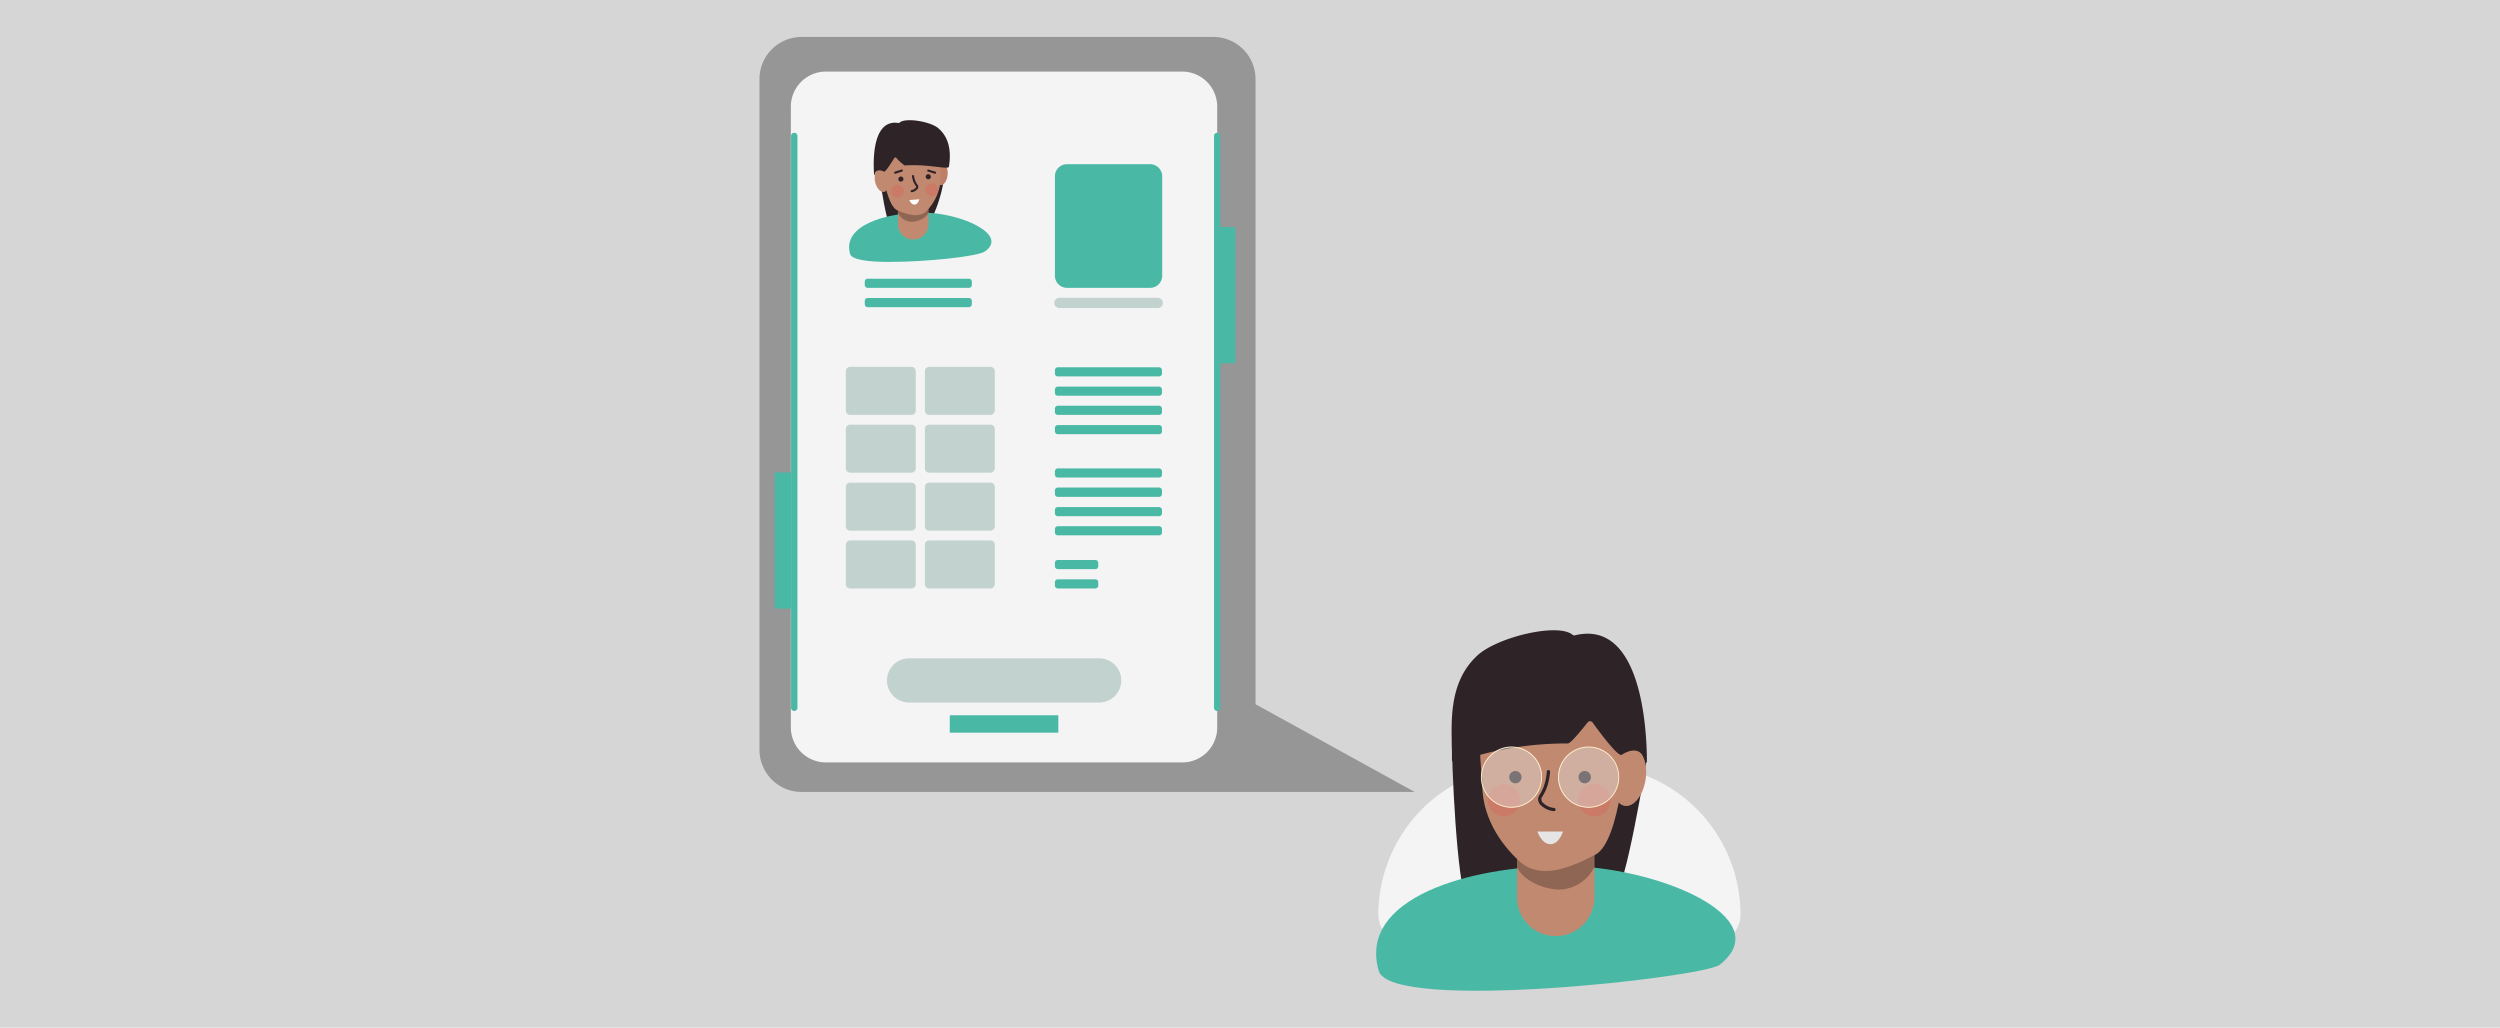 <svg xmlns="http://www.w3.org/2000/svg" width="686" height="282" viewBox="0 0 686 282">
  <g id="Gruppe_786" data-name="Gruppe 786" transform="translate(8046 22534)">
    <rect id="Rechteck_1630" data-name="Rechteck 1630" width="686" height="282" transform="translate(-8046 -22534)" fill="#d6d6d6"/>
    <g id="chat-bubble-37_1x" data-name="chat-bubble-37@1x" transform="translate(-7939.317 -22533.861)">
      <path id="Pfad_1985" data-name="Pfad 1985" d="M113.26,217.174H281.509L237.833,193.1V21.542A11.569,11.569,0,0,0,226.291,10H113.26a11.569,11.569,0,0,0-11.542,11.542v184.09A11.569,11.569,0,0,0,113.26,217.174Z" transform="translate(0)" fill="#969696"/>
      <path id="Pfad_1986" data-name="Pfad 1986" d="M228.169,220.624H130.411a9.628,9.628,0,0,1-9.618-9.618V40.673a9.628,9.628,0,0,1,9.618-9.618h97.758a9.628,9.628,0,0,1,9.618,9.618V211.064A9.578,9.578,0,0,1,228.169,220.624Z" transform="translate(-10.467 -11.554)" fill="#f4f4f4"/>
      <path id="Pfad_1987" data-name="Pfad 1987" d="M307.483,121.306H284.69a3.321,3.321,0,0,1-3.323-3.323V90.7a3.321,3.321,0,0,1,3.323-3.323h22.793a3.321,3.321,0,0,1,3.323,3.323v27.281A3.321,3.321,0,0,1,307.483,121.306Z" transform="translate(-98.583 -42.462)" fill="#49b9a6"/>
      <path id="Pfad_1988" data-name="Pfad 1988" d="M237.5,399.98h-52a6.063,6.063,0,1,1,0-12.125h52a6.063,6.063,0,1,1,0,12.125Z" transform="translate(-42.651 -207.348)" fill="#c1d2cf"/>
      <path id="Pfad_1989" data-name="Pfad 1989" d="M194.314,159.515H166.566a.8.8,0,0,1-.816-.816v-.875a.8.8,0,0,1,.816-.816h27.747a.8.8,0,0,1,.816.816v.875A.8.8,0,0,1,194.314,159.515Z" transform="translate(-35.138 -80.671)" fill="#49b9a6"/>
      <path id="Pfad_1990" data-name="Pfad 1990" d="M194.314,171.269H166.566a.8.8,0,0,1-.816-.816v-.875a.8.8,0,0,1,.816-.816h27.747a.8.8,0,0,1,.816.816v.875A.834.834,0,0,1,194.314,171.269Z" transform="translate(-35.138 -87.121)" fill="#49b9a6"/>
      <path id="Pfad_1991" data-name="Pfad 1991" d="M195.29,99.342a16.208,16.208,0,0,1-16.205,16.206h-6.821a16.208,16.208,0,0,1-16.205-16.206C156.059,90.365,195.29,90.365,195.29,99.342Z" transform="translate(-29.82 -45.332)" fill="#f4f4f4"/>
      <path id="Pfad_1992" data-name="Pfad 1992" d="M187.787,66.933c2.915,3.09,3.5,4.78,3.789,9.677.35,6.237-3.789,16.089-4.955,15.8-7.52-1.749-5.3-.466-9.793.233-1.049.175-2.856-12.067-2.856-12.067l-.991-8.744C172.923,71.888,184.989,63.96,187.787,66.933Z" transform="translate(-39.105 -30.876)" fill="#2e2427"/>
      <path id="Pfad_1993" data-name="Pfad 1993" d="M176.489,116.832c-10.2,0-22.268,3.5-19.995,11.367.467,1.573,4.955,2.157,10.667,2.157,10.493,0,24.367-1.515,26.291-2.856C200.214,122.836,186.689,116.832,176.489,116.832Z" transform="translate(-29.905 -58.624)" fill="#49b9a6"/>
      <path id="Pfad_1994" data-name="Pfad 1994" d="M174.386,96.735c.971-.23,1.434-1.788,1.033-3.48s-1.513-2.877-2.484-2.647S171.5,92.4,171.9,94.088,173.414,96.965,174.386,96.735Z" transform="translate(-38.434 -44.218)" fill="#c18970"/>
      <path id="Pfad_1995" data-name="Pfad 1995" d="M211.749,89.509c.112-1.735-.6-3.193-1.6-3.258s-1.894,1.29-2.006,3.025.6,3.194,1.6,3.258S211.637,91.244,211.749,89.509Z" transform="translate(-58.394 -41.842)" fill="#bf7f66"/>
      <path id="Pfad_1996" data-name="Pfad 1996" d="M185.9,104.365v6.646a4.2,4.2,0,0,0,8.395,0v-6.646a4.2,4.2,0,1,0-8.395,0Z" transform="translate(-46.196 -49.48)" fill="#c18970"/>
      <path id="Pfad_1997" data-name="Pfad 1997" d="M185.9,111.152v2.624a4.293,4.293,0,0,0,3.847,2.448c1.516,0,3.847-.933,4.547-2.448v-2.624a7.758,7.758,0,0,1-4.2,1.341A6.9,6.9,0,0,1,185.9,111.152Z" transform="translate(-46.196 -55.507)" opacity="0.26"/>
      <path id="Pfad_1998" data-name="Pfad 1998" d="M179.486,86.774c2.915,1.224,6.121,2.215,8.161.058a13.757,13.757,0,0,0,3.731-8.336c.291-6.762-2.973-15.389-8.861-15.273-6.529.117-7.986,10.026-7.986,10.026C175.347,75.349,176.572,85.492,179.486,86.774Z" transform="translate(-39.956 -29.206)" fill="#c18970"/>
      <path id="Pfad_1999" data-name="Pfad 1999" d="M191.813,73.4c-.116.874-5.887-.816-12.125-.35a13.2,13.2,0,0,1-2.332-2.1.329.329,0,0,0-.525.058c-.641,1.049-2.448,3.964-2.856,3.731-1.166-.583-1.807-.35-2.215.058-.175.233-.467,1.224-.467.933C171,72,170.711,60.226,178,61.392c.116,0,.233,0,.292-.117,1.574-1.4,8.22-.35,10.493,1.457C192.513,65.764,192.28,70.544,191.813,73.4Z" transform="translate(-38.117 -27.783)" fill="#2e2427"/>
      <path id="Pfad_2000" data-name="Pfad 2000" d="M203.523,94.852a.7.7,0,1,0-.7-.7A.7.7,0,0,0,203.523,94.852Z" transform="translate(-55.482 -45.795)" fill="#2e2427"/>
      <path id="Pfad_2001" data-name="Pfad 2001" d="M186.859,96.27a.7.7,0,1,0-.7-.7A.7.7,0,0,0,186.859,96.27Z" transform="translate(-46.338 -46.573)" fill="#2e2427"/>
      <path id="Pfad_2002" data-name="Pfad 2002" d="M194.583,94.227h0v.013c0,.01,0,.025.006.045.006.04.015.1.029.175.028.15.073.361.143.6a4.336,4.336,0,0,0,.746,1.521l0,0a.943.943,0,0,1-.091,1.332,2.58,2.58,0,0,1-1.445.773.291.291,0,1,1-.065-.579,2.022,2.022,0,0,0,1.109-.616l.011-.012.013-.01a.361.361,0,0,0,.014-.522,4.905,4.905,0,0,1-.855-1.727c-.076-.262-.125-.492-.156-.658-.015-.083-.026-.149-.033-.2,0-.023-.006-.042-.008-.054l0-.015v0h0l.289-.034-.289.034a.291.291,0,1,1,.579-.067Z" transform="translate(-50.449 -46.078)" fill="#2e2427" fill-rule="evenodd"/>
      <path id="Pfad_2003" data-name="Pfad 2003" d="M204.315,102.506a1.749,1.749,0,1,0-1.749-1.749A1.749,1.749,0,0,0,204.315,102.506Z" transform="translate(-55.34 -48.843)" fill="#e84b4b" opacity="0.24"/>
      <path id="Pfad_2004" data-name="Pfad 2004" d="M183.515,103.408a1.749,1.749,0,1,0-1.749-1.749A1.749,1.749,0,0,0,183.515,103.408Z" transform="translate(-43.926 -49.338)" fill="#e84b4b" opacity="0.24"/>
      <path id="Pfad_2005" data-name="Pfad 2005" d="M192.875,108.928s.525,1.341,1.458,1.224c.932-.058,1.282-1.458,1.282-1.458Z" transform="translate(-50.023 -54.159)" fill="#fff"/>
      <path id="Pfad_2006" data-name="Pfad 2006" d="M478.069,493.839a41.081,41.081,0,0,1,41.064-41.064h17.243a41.081,41.081,0,0,1,41.064,41.064C577.439,516.5,478.069,516.5,478.069,493.839Z" transform="translate(-206.523 -242.973)" fill="#f4f4f4"/>
      <path id="Pfad_2007" data-name="Pfad 2007" d="M534.681,388.587c-6.666,8.355-12.177,10.488-11.91,22.843.356,15.821,2.134,44.086,4.978,43.2,18.665-5.866,28.264-4.178,39.819-3.289,2.667.178,8.533-35.731,8.533-35.731l-2.844-17.6C573.256,398.1,541.169,380.5,534.681,388.587Z" transform="translate(-231.048 -206.583)" fill="#2e2427"/>
      <path id="Pfad_2008" data-name="Pfad 2008" d="M571,541.187c16.266-12.888-17.243-27.109-43.019-27.109s-56.352,8.888-50.574,28.8C480.691,554.342,566.463,544.743,571,541.187Z" transform="translate(-205.767 -276.613)" fill="#49b9a6"/>
      <path id="Pfad_2009" data-name="Pfad 2009" d="M629.453,451.119c.678-4.366-.778-8.216-3.253-8.6s-5.029,2.844-5.706,7.21.778,8.216,3.252,8.6S628.775,455.484,629.453,451.119Z" transform="translate(-284.588 -237.328)" fill="#c18970"/>
      <path id="Pfad_2010" data-name="Pfad 2010" d="M583.618,482.6v16.887a10.622,10.622,0,1,1-21.243,0V482.6a10.7,10.7,0,0,1,10.666-10.666,10.254,10.254,0,0,1,7.466,3.111A11,11,0,0,1,583.618,482.6Z" transform="translate(-252.786 -253.485)" fill="#c18970"/>
      <path id="Pfad_2011" data-name="Pfad 2011" d="M583.618,499.9v6.577a10.862,10.862,0,0,1-9.688,6.311c-3.911,0-9.777-2.311-11.555-6.133V499.9a19.489,19.489,0,0,0,10.666,3.466A18.739,18.739,0,0,0,583.618,499.9Z" transform="translate(-252.786 -268.834)" opacity="0.26"/>
      <path id="Pfad_2012" data-name="Pfad 2012" d="M571.454,435.788c-7.111,3.644-15.021,6.844-20.621,1.866-5.422-4.888-10.844-12.8-10.311-22.576,0,0-5.955-36.531,18.576-38.13,16.532-1.067,22.132,23.82,22.132,23.82C579.72,406.19,578.565,432.054,571.454,435.788Z" transform="translate(-240.445 -201.345)" fill="#c18970"/>
      <path id="Pfad_2013" data-name="Pfad 2013" d="M522.678,406.208a.84.84,0,0,0,1.156.8,91.426,91.426,0,0,1,30.664-5.156c.8,0,4-4,5.422-5.777a.834.834,0,0,1,1.333,0c1.867,2.578,7.022,9.511,8,8.888,2.844-1.777,4.533-1.244,5.511-.267.533.533,1.422,3.022,1.422,2.311,0-9.422-1.6-39.2-19.732-34.842a.692.692,0,0,1-.711-.177c-4.177-3.289-20.621.711-26.042,5.688C520.812,385.854,522.856,398.386,522.678,406.208Z" transform="translate(-230.956 -197.984)" fill="#2e2427"/>
      <path id="Pfad_2014" data-name="Pfad 2014" d="M559.334,459.749a1.689,1.689,0,1,0-1.689-1.689A1.689,1.689,0,0,0,559.334,459.749Z" transform="translate(-250.191 -244.947)" fill="#2e2427"/>
      <path id="Pfad_2015" data-name="Pfad 2015" d="M601.486,459.749a1.689,1.689,0,1,0-1.689-1.689A1.689,1.689,0,0,0,601.486,459.749Z" transform="translate(-273.321 -244.947)" fill="#2e2427"/>
      <path id="Pfad_2016" data-name="Pfad 2016" d="M578.059,455.777a.445.445,0,0,1,.423.465l-.444-.021.444.021h0v.013l0,.036c0,.031,0,.076-.009.133-.009.115-.024.28-.047.487-.047.412-.13.991-.272,1.657a12.953,12.953,0,0,1-1.789,4.478l-.006.009-.007.009a1.228,1.228,0,0,0,.178,1.689l.015.011.014.012a4.975,4.975,0,0,0,2.993,1.4.444.444,0,0,1,0,.889,5.822,5.822,0,0,1-3.571-1.612,2.117,2.117,0,0,1-.347-2.912,12.082,12.082,0,0,0,1.65-4.157c.135-.634.213-1.183.258-1.573.022-.195.036-.349.044-.454,0-.052.007-.092.008-.119l0-.029V456.2h0A.444.444,0,0,1,578.059,455.777Z" transform="translate(-259.828 -244.621)" fill="#2e2427" fill-rule="evenodd"/>
      <path id="Pfad_2017" data-name="Pfad 2017" d="M549.089,473.138a4.444,4.444,0,1,0-4.444-4.444A4.444,4.444,0,0,0,549.089,473.138Z" transform="translate(-243.057 -249.27)" fill="#e84b4b" opacity="0.24"/>
      <path id="Pfad_2018" data-name="Pfad 2018" d="M604.046,473.138a4.444,4.444,0,1,0-4.444-4.444A4.444,4.444,0,0,0,604.046,473.138Z" transform="translate(-273.214 -249.27)" fill="#e84b4b" opacity="0.24"/>
      <path id="Pfad_2019" data-name="Pfad 2019" d="M581.8,493.2s-1.067,3.466-3.466,3.466-3.555-3.466-3.555-3.466Z" transform="translate(-259.594 -265.158)" fill="#e5e5e5"/>
      <path id="Pfad_2020" data-name="Pfad 2020" d="M548.973,458.329a8.266,8.266,0,1,0-8.266-8.266A8.266,8.266,0,0,0,548.973,458.329Z" transform="translate(-240.896 -236.949)" fill="#e5e5e5" opacity="0.41"/>
      <path id="Pfad_2021" data-name="Pfad 2021" d="M548.819,441.765a8.139,8.139,0,1,0,8.139,8.14A8.14,8.14,0,0,0,548.819,441.765Zm-8.393,8.14a8.393,8.393,0,1,1,8.393,8.392A8.393,8.393,0,0,1,540.426,449.9Z" transform="translate(-240.742 -236.793)" fill="#fff1cf" fill-rule="evenodd"/>
      <path id="Pfad_2022" data-name="Pfad 2022" d="M595.852,458.329a8.266,8.266,0,1,0-8.266-8.266A8.266,8.266,0,0,0,595.852,458.329Z" transform="translate(-266.621 -236.949)" fill="#e5e5e5" opacity="0.41"/>
      <path id="Pfad_2023" data-name="Pfad 2023" d="M595.7,441.765a8.139,8.139,0,1,0,8.139,8.14A8.14,8.14,0,0,0,595.7,441.765ZM587.3,449.9A8.393,8.393,0,1,1,595.7,458.3,8.393,8.393,0,0,1,587.3,449.9Z" transform="translate(-266.466 -236.793)" fill="#fff1cf" fill-rule="evenodd"/>
      <path id="Pfad_2024" data-name="Pfad 2024" d="M309.931,213.382H282.183a.8.8,0,0,1-.816-.816v-.874a.8.8,0,0,1,.816-.816h27.747a.8.8,0,0,1,.816.816v.874A.8.8,0,0,1,309.931,213.382Z" transform="translate(-98.583 -110.23)" fill="#49b9a6"/>
      <path id="Pfad_2025" data-name="Pfad 2025" d="M309.931,225.14H282.183a.8.8,0,0,1-.816-.816v-.875a.8.8,0,0,1,.816-.816h27.747a.8.8,0,0,1,.816.816v.875A.8.8,0,0,1,309.931,225.14Z" transform="translate(-98.583 -116.683)" fill="#49b9a6"/>
      <path id="Pfad_2026" data-name="Pfad 2026" d="M309.931,236.769H282.183a.8.8,0,0,1-.816-.816v-.875a.8.8,0,0,1,.816-.816h27.747a.8.8,0,0,1,.816.816v.875A.765.765,0,0,1,309.931,236.769Z" transform="translate(-98.583 -123.064)" fill="#49b9a6"/>
      <path id="Pfad_2027" data-name="Pfad 2027" d="M309.931,248.522H282.183a.8.8,0,0,1-.816-.816v-.875a.8.8,0,0,1,.816-.816h27.747a.8.8,0,0,1,.816.816v.875A.765.765,0,0,1,309.931,248.522Z" transform="translate(-98.583 -129.514)" fill="#49b9a6"/>
      <path id="Pfad_2028" data-name="Pfad 2028" d="M309.931,274.878H282.183a.8.8,0,0,1-.816-.816v-.874a.8.8,0,0,1,.816-.816h27.747a.8.8,0,0,1,.816.816v.874A.765.765,0,0,1,309.931,274.878Z" transform="translate(-98.583 -143.976)" fill="#49b9a6"/>
      <path id="Pfad_2029" data-name="Pfad 2029" d="M309.931,286.561H282.183a.8.8,0,0,1-.816-.816v-.933a.8.8,0,0,1,.816-.816h27.747a.8.8,0,0,1,.816.816v.874A.811.811,0,0,1,309.931,286.561Z" transform="translate(-98.583 -150.356)" fill="#49b9a6"/>
      <path id="Pfad_2030" data-name="Pfad 2030" d="M309.931,298.39H282.183a.8.8,0,0,1-.816-.816V296.7a.8.8,0,0,1,.816-.816h27.747a.8.8,0,0,1,.816.816v.875A.8.8,0,0,1,309.931,298.39Z" transform="translate(-98.583 -156.879)" fill="#49b9a6"/>
      <path id="Pfad_2031" data-name="Pfad 2031" d="M309.931,310.015H282.183a.8.8,0,0,1-.816-.816v-.875a.8.8,0,0,1,.816-.816h27.747a.8.8,0,0,1,.816.816v.875A.765.765,0,0,1,309.931,310.015Z" transform="translate(-98.583 -163.258)" fill="#49b9a6"/>
      <path id="Pfad_2032" data-name="Pfad 2032" d="M292.443,330.55h-10.26a.8.8,0,0,1-.816-.816v-.874a.8.8,0,0,1,.816-.816h10.26a.8.8,0,0,1,.816.816v.874A.765.765,0,0,1,292.443,330.55Z" transform="translate(-98.583 -174.527)" fill="#49b9a6"/>
      <path id="Pfad_2033" data-name="Pfad 2033" d="M292.443,342.308h-10.26a.8.8,0,0,1-.816-.816v-.875a.8.8,0,0,1,.816-.816h10.26a.8.8,0,0,1,.816.816v.875A.8.8,0,0,1,292.443,342.308Z" transform="translate(-98.583 -180.979)" fill="#49b9a6"/>
      <path id="Pfad_2034" data-name="Pfad 2034" d="M172.262,223.8H155.416a1.169,1.169,0,0,1-1.166-1.166V211.787a1.17,1.17,0,0,1,1.166-1.166h16.846a1.17,1.17,0,0,1,1.166,1.166V222.63A1.209,1.209,0,0,1,172.262,223.8Z" transform="translate(-28.827 -110.091)" fill="#c1d2cf"/>
      <path id="Pfad_2035" data-name="Pfad 2035" d="M220.321,223.8H203.475a1.169,1.169,0,0,1-1.166-1.166V211.787a1.169,1.169,0,0,1,1.166-1.166h16.847a1.17,1.17,0,0,1,1.166,1.166V222.63A1.253,1.253,0,0,1,220.321,223.8Z" transform="translate(-55.199 -110.091)" fill="#c1d2cf"/>
      <path id="Pfad_2036" data-name="Pfad 2036" d="M172.262,258.932H155.416a1.17,1.17,0,0,1-1.166-1.166V246.924a1.169,1.169,0,0,1,1.166-1.166h16.846a1.169,1.169,0,0,1,1.166,1.166v10.843A1.168,1.168,0,0,1,172.262,258.932Z" transform="translate(-28.827 -129.372)" fill="#c1d2cf"/>
      <path id="Pfad_2037" data-name="Pfad 2037" d="M220.321,258.932H203.475a1.169,1.169,0,0,1-1.166-1.166V246.924a1.169,1.169,0,0,1,1.166-1.166h16.847a1.169,1.169,0,0,1,1.166,1.166v10.843A1.207,1.207,0,0,1,220.321,258.932Z" transform="translate(-55.199 -129.372)" fill="#c1d2cf"/>
      <path id="Pfad_2038" data-name="Pfad 2038" d="M172.262,294.2H155.416a1.17,1.17,0,0,1-1.166-1.166V282.189a1.17,1.17,0,0,1,1.166-1.166h16.846a1.17,1.17,0,0,1,1.166,1.166v10.843A1.209,1.209,0,0,1,172.262,294.2Z" transform="translate(-28.827 -148.724)" fill="#c1d2cf"/>
      <path id="Pfad_2039" data-name="Pfad 2039" d="M220.321,294.2H203.475a1.169,1.169,0,0,1-1.166-1.166V282.189a1.169,1.169,0,0,1,1.166-1.166h16.847a1.17,1.17,0,0,1,1.166,1.166v10.843A1.253,1.253,0,0,1,220.321,294.2Z" transform="translate(-55.199 -148.724)" fill="#c1d2cf"/>
      <path id="Pfad_2040" data-name="Pfad 2040" d="M172.262,329.334H155.416a1.169,1.169,0,0,1-1.166-1.166V317.326a1.17,1.17,0,0,1,1.166-1.166h16.846a1.17,1.17,0,0,1,1.166,1.166v10.843A1.209,1.209,0,0,1,172.262,329.334Z" transform="translate(-28.827 -168.006)" fill="#c1d2cf"/>
      <path id="Pfad_2041" data-name="Pfad 2041" d="M220.321,329.334H203.475a1.169,1.169,0,0,1-1.166-1.166V317.326a1.169,1.169,0,0,1,1.166-1.166h16.847a1.17,1.17,0,0,1,1.166,1.166v10.843A1.253,1.253,0,0,1,220.321,329.334Z" transform="translate(-55.199 -168.006)" fill="#c1d2cf"/>
      <path id="Pfad_2042" data-name="Pfad 2042" d="M185.951,90.811a.292.292,0,0,1-.188.367l-1.807.583a.291.291,0,0,1-.179-.555l1.807-.583A.292.292,0,0,1,185.951,90.811Z" transform="translate(-44.919 -44.234)" fill="#2e2427" fill-rule="evenodd"/>
      <path id="Pfad_2043" data-name="Pfad 2043" d="M203.74,90.814a.292.292,0,0,1,.365-.191l1.865.583a.291.291,0,1,1-.174.556l-1.865-.583A.292.292,0,0,1,203.74,90.814Z" transform="translate(-55.977 -44.234)" fill="#2e2427" fill-rule="evenodd"/>
      <path id="Pfad_2044" data-name="Pfad 2044" d="M379,226.94a.9.9,0,0,1-.875-.875V69.14a.874.874,0,1,1,1.749,0V226.007A.91.91,0,0,1,379,226.94Z" transform="translate(-151.679 -31.973)" fill="#49b9a6"/>
      <path id="Pfad_2045" data-name="Pfad 2045" d="M385.716,125.617h-4.489v37.366h4.489Z" transform="translate(-153.381 -63.445)" fill="#49b9a6"/>
      <path id="Pfad_2046" data-name="Pfad 2046" d="M121.8,226.94a.9.9,0,0,1-.875-.875V69.14a.874.874,0,1,1,1.749,0V226.007A.91.91,0,0,1,121.8,226.94Z" transform="translate(-10.538 -31.973)" fill="#49b9a6"/>
      <path id="Pfad_2047" data-name="Pfad 2047" d="M115.466,274.824h-4.489V312.19h4.489Z" transform="translate(-5.081 -145.323)" fill="#49b9a6"/>
      <path id="Pfad_2048" data-name="Pfad 2048" d="M247.21,422.48H217.422v4.78H247.21Z" transform="translate(-63.493 -226.349)" fill="#49b9a6"/>
      <path id="Pfad_2049" data-name="Pfad 2049" d="M309.369,171.435h-26.99a1.4,1.4,0,1,1,0-2.8h26.99a1.4,1.4,0,1,1,0,2.8Z" transform="translate(-98.37 -87.052)" fill="#c1d2cf"/>
    </g>
  </g>
</svg>
